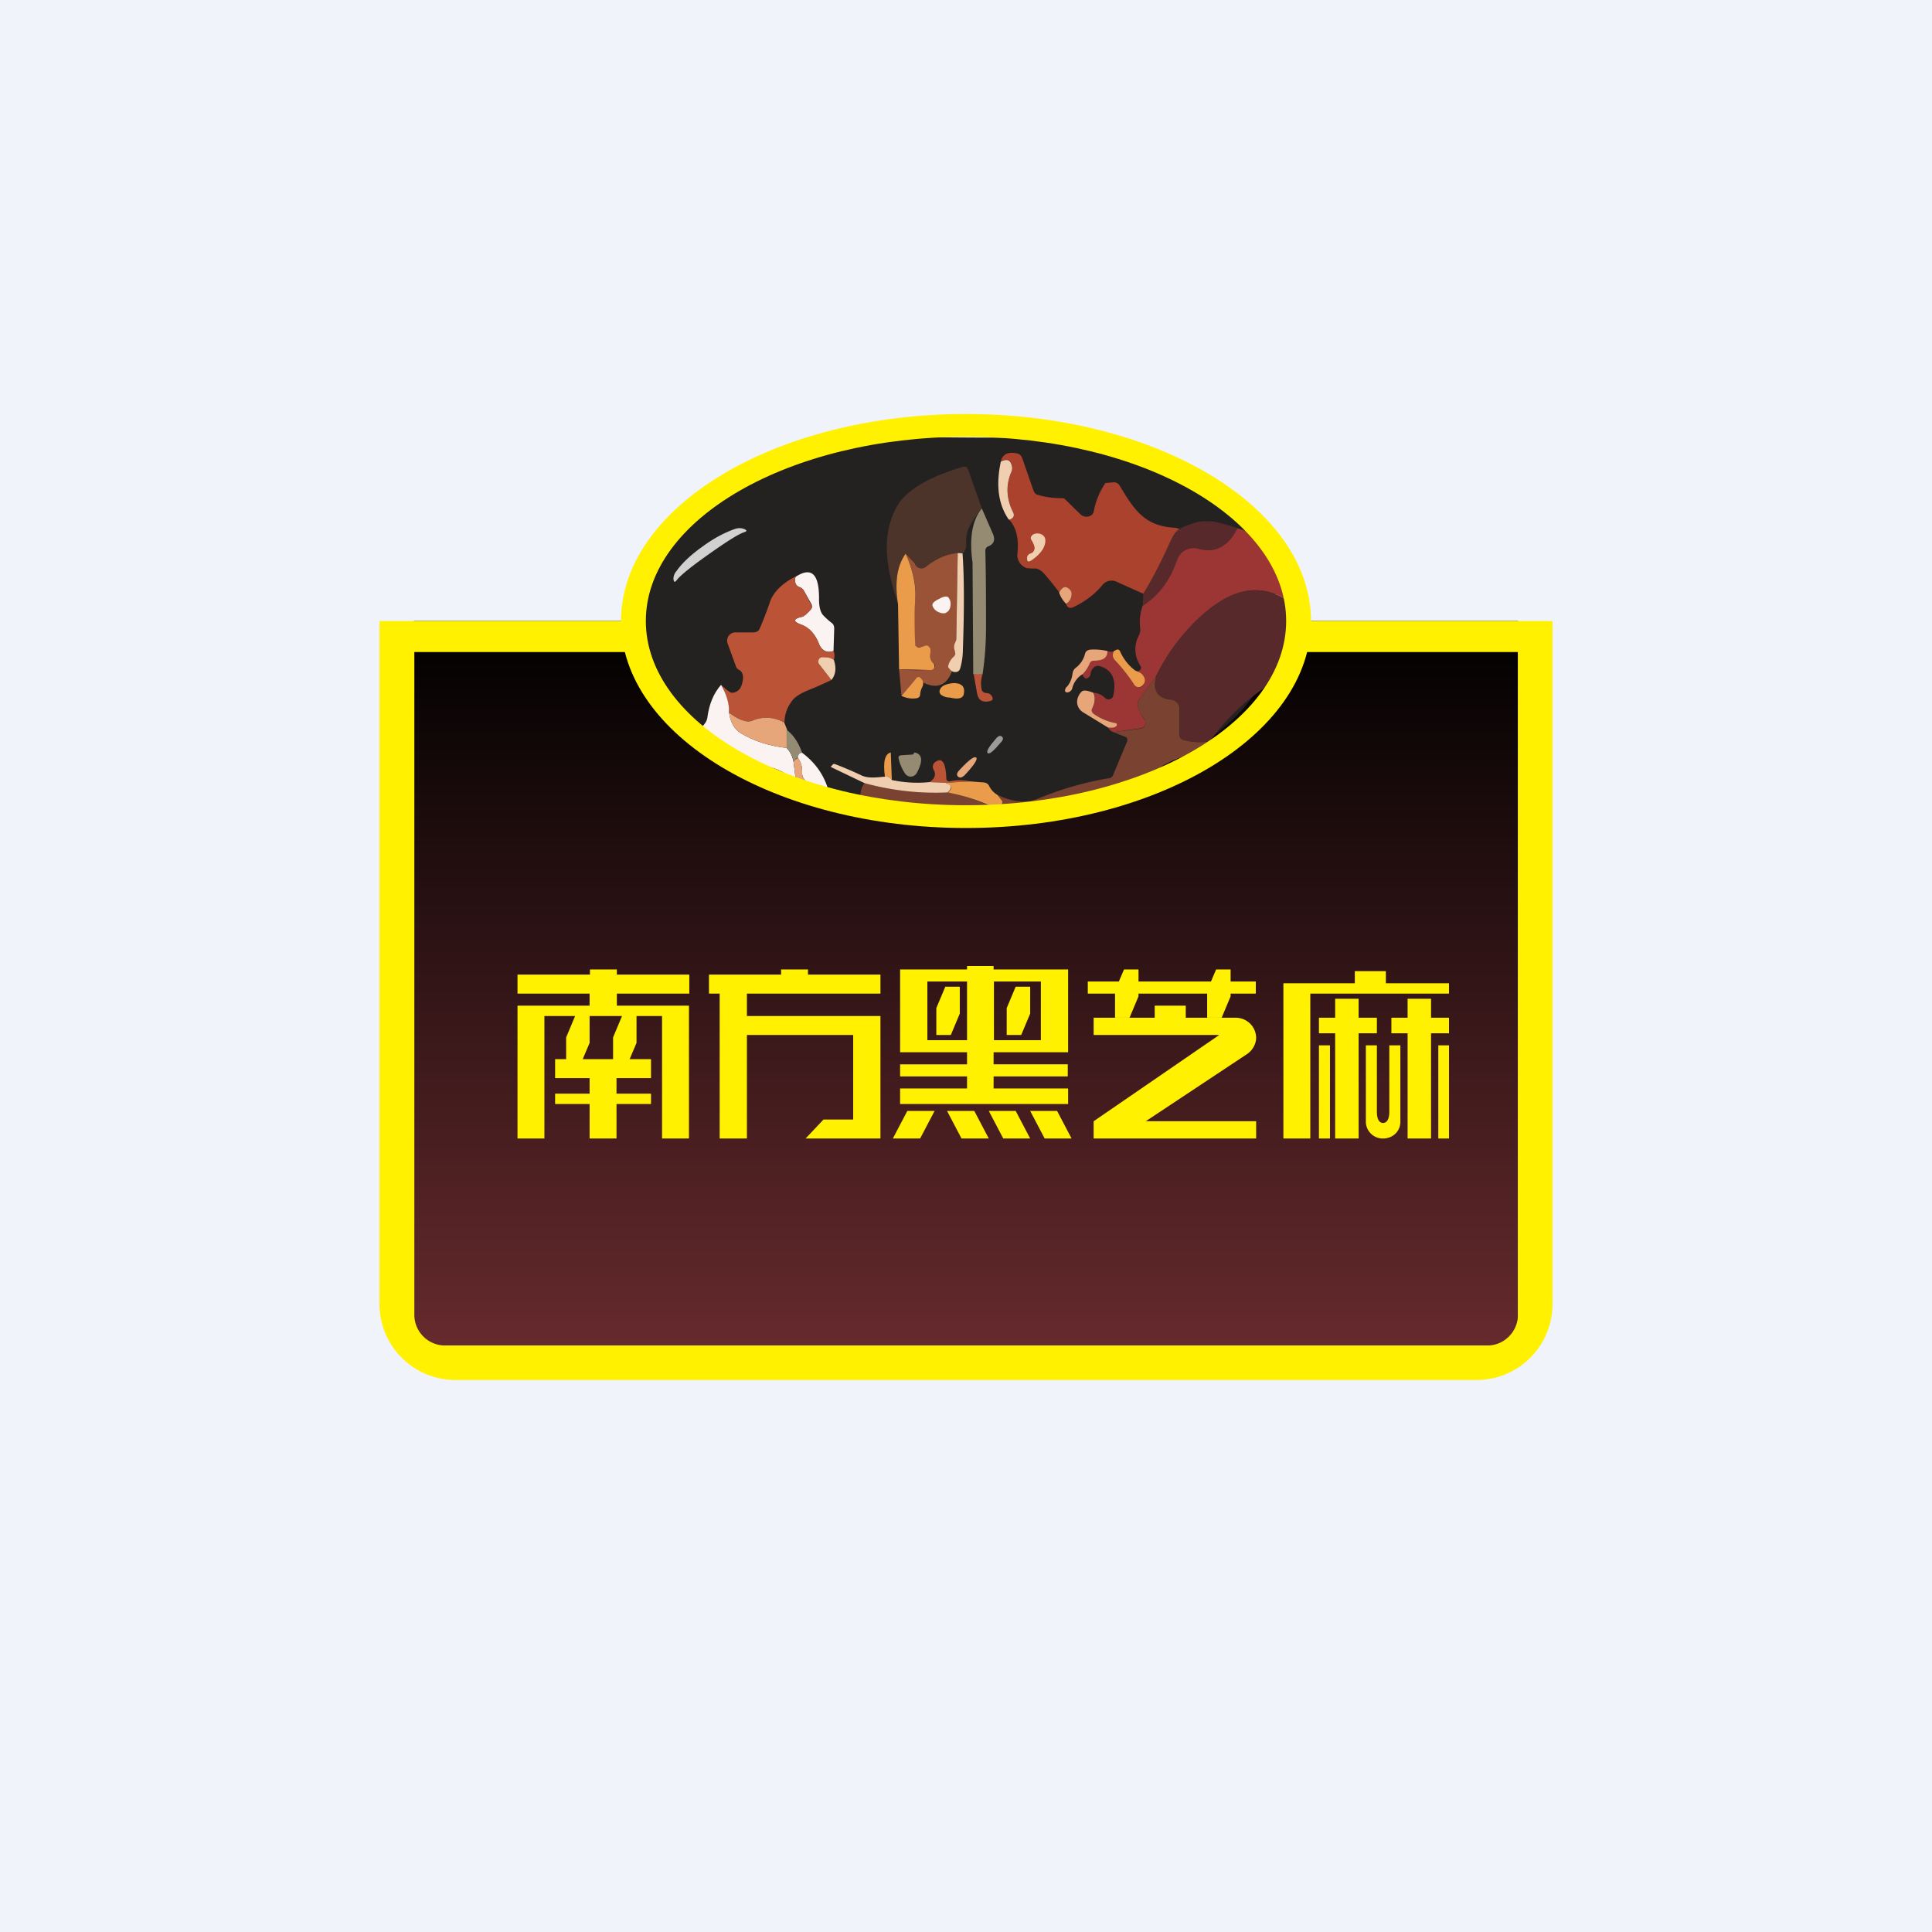 <svg width="56" height="56" viewBox="0 0 56 56" xmlns="http://www.w3.org/2000/svg"><path fill="#F0F3FA" d="M0 0h56v56H0z"/><path fill="url(#a)" d="M12 18h32v21H12z"/><path d="M18.24 18H11v19.79A2.2 2.2 0 0 0 13.19 40H42.8A2.2 2.2 0 0 0 45 37.79V18h-7.13v.9H44v19.2c0 .5-.4.9-.89.9H12.9a.89.89 0 0 1-.89-.9V18.9h6.24V18Z" fill="#FFF100"/><path d="M36.53 15.7c2.8 6.62-6.83 8.24-11.49 7.67-.13.01-.97-.16-1-.3-1.6-1.43-2.4-2.58-3.9-1.82a4.99 4.99 0 0 1-1.65-2.54c-.11-.43-.1-.85.03-1.28.19-.6.4-1.06.66-1.39a7.14 7.14 0 0 1 2.46-2c1.1-.54 2.2-.91 3.3-1.12l.86-.17c.3-.06.57-.09.84-.08 1.76.02 2.82.02 3.17 0a7 7 0 0 1 2.16.41c1.38.43 2.29.77 2.72 1.03.62.37 1 .62 1.15.75.25.23.47.39.64.48.08.05.13.1.14.14.01.07-.02.14-.1.22Z" fill="#232221"/><path d="m32.05 14 .23-.02a.19.19 0 0 1 .17.09c.43.71.72 1.19 1.64 1.23l.09.03c.05.03.08.09.08.14l-.03.09-1.09 1.65-.78-.35a.34.34 0 0 0-.4.09c-.22.27-.5.48-.83.64-.12.06-.2.03-.23-.1.1-.05.15-.13.16-.25a.2.2 0 0 0-.07-.17c-.11-.1-.2-.06-.28.11a8.38 8.38 0 0 0-.4-.5c-.12-.15-.24-.22-.36-.2l-.18-.01a.4.4 0 0 1-.28-.42c.05-.45-.04-.78-.25-1 .04 0 .07 0 .1-.03.05-.04.06-.1.03-.16-.2-.41-.22-.82-.04-1.22a.15.15 0 0 0 .01-.07c-.02-.23-.13-.3-.33-.2.05-.2.2-.28.45-.23a.2.2 0 0 1 .17.14l.33.95c.02.05.06.1.11.11.19.06.42.1.71.1.03 0 .06 0 .09.03l.45.44c.1.09.25.09.34 0a.22.22 0 0 0 .05-.12c.06-.3.18-.57.34-.8Z" fill="#AB422D"/><path d="M29.24 15.06c-.3-.43-.38-.99-.23-1.68.2-.1.3-.04.33.19l-.01.07c-.18.4-.17.8.04 1.22.03.06.02.12-.03.16a.15.15 0 0 1-.1.04Z" fill="#EFCFAF"/><path d="M35.87 15.31c-.27.53-.64.73-1.12.6a.52.52 0 0 0-.38.03.5.5 0 0 0-.25.3 2.4 2.4 0 0 1-1 1.32l.02-.35c1.12-1.9.6-1.79 1.61-2.09.2-.02.4-.02.56.03.2.04.38.1.56.16Z" fill="#57292A"/><path d="M35.87 15.31c.3.09.53.22.66.39a3.29 3.29 0 0 1 1.18 2.03c-.89-.88-1.87-.83-2.94.17-.54.5-.96 1.08-1.28 1.74l-.46.62a.23.23 0 0 0-.05.19c.03.14.1.28.19.4.08.09.02.24-.11.26l-.79.11a.28.28 0 0 1-.15-.13c.12.01.2 0 .23-.04a.06.06 0 0 0-.03-.1 1.61 1.61 0 0 1-.62-.26c-.06-.05-.07-.1-.04-.16.08-.17.09-.32.03-.45a.5.5 0 0 1 .34.15c.08.08.22.04.24-.07.1-.46-.04-.75-.39-.85a.18.18 0 0 0-.19.05.28.28 0 0 0-.08.17.15.15 0 0 1-.1.13c-.06.02-.1-.02-.14-.13a.96.96 0 0 0 .2-.3c.03-.05.08-.08.15-.08.25 0 .37-.09.38-.28.05.02.11.03.18.01-.04.1-.03.18.03.25a4.74 4.74 0 0 1 .62.77c.22.12.3-.2.17-.35a.39.39 0 0 0-.19-.1.1.1 0 0 0 .1 0c.07-.05.08-.1.04-.16a.85.85 0 0 1-.04-.87.36.36 0 0 0 .04-.2c-.03-.25 0-.47.07-.66.47-.3.8-.74 1-1.33a.5.5 0 0 1 .25-.29.52.52 0 0 1 .38-.03c.48.13.85-.07 1.12-.6Z" fill="#9B3634"/><path d="M24.16 18.87c-.2.07-.34-.02-.42-.2-.11-.3-.3-.49-.53-.57-.23-.09-.22-.16.03-.22.04 0 .13-.07.25-.2.05-.05.06-.1.03-.17l-.22-.39a.22.22 0 0 0-.12-.1c-.12-.04-.16-.15-.12-.3.46-.3.69-.09.68.66 0 .2.04.35.1.43.08.09.17.17.26.24.06.04.08.1.08.17l-.02.65Z" fill="#FBF3F1"/><path d="M23.06 16.71c-.04.16 0 .27.12.31.05.02.09.06.12.1l.21.4c.04.06.03.11-.02.16-.12.13-.2.2-.25.2-.25.06-.26.13-.03.22.24.08.41.27.53.56.08.2.21.28.42.21.03.06.04.15.01.26-.1-.06-.46-.17-.44.06 0 .02 0 .05.02.07l.35.45c-.21.1-.43.2-.66.29-.24.1-.41.2-.5.34-.13.18-.2.38-.2.6-.31-.16-.63-.18-.95-.05a.3.3 0 0 1-.2.01 1.2 1.2 0 0 1-.46-.26c0-.25-.07-.51-.23-.79.17.16.28.24.32.23.07 0 .13-.03.18-.07.05-.04.08-.1.1-.16.07-.23.04-.38-.09-.44a.17.17 0 0 1-.08-.1l-.24-.66a.24.24 0 0 1 .24-.32h.51c.09 0 .15-.04.18-.11.13-.3.23-.57.3-.78.1-.28.35-.53.74-.73Z" fill="#BB5336"/><path d="M30.9 17.5a.84.84 0 0 1-.2-.32c.09-.17.18-.21.29-.11.05.04.08.1.07.17a.32.32 0 0 1-.16.26Z" fill="#E7A57A"/><path d="M37.71 17.73c.1.39.07.68-.05.87-.28.53-.63 1-1.07 1.38a6.3 6.3 0 0 0-1.5 1.48.26.26 0 0 1-.1.04c-.23.03-.46.01-.69-.05-.07-.02-.1-.07-.1-.15v-.75a.27.27 0 0 0-.08-.18.28.28 0 0 0-.18-.1c-.38-.03-.53-.25-.45-.63.32-.66.74-1.24 1.28-1.74 1.07-1 2.05-1.05 2.94-.17Z" fill="#57292A"/><path d="M32.1 18.87c0 .2-.13.28-.38.28-.07 0-.12.03-.14.09a.96.96 0 0 1-.2.3.66.66 0 0 0-.3.41.15.15 0 0 1-.05.08.15.15 0 0 1-.1.04c-.04 0-.06-.02-.06-.07l.02-.06c.11-.1.18-.25.2-.43a.24.24 0 0 1 .1-.16c.13-.1.22-.24.26-.4.02-.07.06-.1.14-.12.17-.01.34 0 .5.04Z" fill="#E7A57A"/><path d="M32.91 19.44c.09.03.15.06.2.11.09.11.1.21.02.3a.16.16 0 0 1-.13.07.16.16 0 0 1-.12-.07 4.73 4.73 0 0 0-.57-.72c-.06-.07-.07-.15-.03-.25a.26.26 0 0 1 .07-.04c.05-.03.1-.01.12.05.1.22.25.41.44.55Z" fill="#EB9C4A"/><path d="M24.17 19.13c.08.24.05.43-.07.58l-.35-.45a.13.13 0 0 1 .04-.2.14.14 0 0 1 .07-.01c.13 0 .23.02.31.08Z" fill="#EFCFAF"/><path d="M33.5 19.64c-.09.38.06.6.44.64.07 0 .13.04.18.09.05.05.07.11.07.18v.75c0 .08.04.13.11.15.23.06.46.08.69.05.03 0 .06-.02.1-.04a66.4 66.4 0 0 1 .64-.36c-.25.3-.47.5-.67.57-.7.28-1.3.3-1.85.96a.25.25 0 0 1-.17.08c-1.3.17-2.57.45-3.8.86-.65 0-1.29 0-1.92-.02l-.5-.1c-.18-.03-1.55-.22-1.78-.08-.13-.26-.13-.48.02-.67.77.21 1.57.3 2.4.27.29.04.7.17 1.25.39.13.05.23.04.3-.03.05-.05.06-.1.01-.15l-.11-.14c.43.2.8.25 1.15.12a9.57 9.57 0 0 1 2.06-.6c.07 0 .13-.04.15-.11l.4-.96c.02-.07 0-.12-.07-.14l-.33-.13.79-.1c.1-.02.16-.1.14-.2a.16.16 0 0 0-.03-.08.91.91 0 0 1-.19-.39.23.23 0 0 1 .05-.19l.46-.62Z" fill="#794231"/><path d="M20.9 19.85c.16.28.24.54.23.8.04.28.15.48.34.6.38.23.82.37 1.33.43.1.1.17.24.2.4l.06.47c0 .06-.02.08-.07.03-.37-.3-.8-.43-1.26-.4l-1.59-.93c.22-.17.34-.31.36-.43.05-.4.18-.72.4-.97Z" fill="#FBF3F1"/><path d="M31.69 20.08c.06.13.05.28-.03.45-.03.06-.02.11.04.16a1.61 1.61 0 0 0 .65.27.06.06 0 0 1 .02.06c0 .01 0 .02-.02.03-.03.04-.1.05-.23.04l-.72-.44a.36.36 0 0 1-.18-.29c0-.06.01-.12.04-.18a.4.4 0 0 1 .1-.14c.05-.04.16-.03.33.04ZM22.73 20.94l.08.2v.54c-.52-.06-.96-.2-1.34-.43-.19-.12-.3-.32-.34-.6.15.12.3.21.47.25a.3.3 0 0 0 .2-.01c.31-.13.63-.11.93.05Z" fill="#E7A57A"/><path d="M23.25 21.82c-.07 0-.11.05-.12.15-.04 0-.08.04-.13.11a.69.69 0 0 0-.2-.4v-.53c.2.16.35.38.45.67Z" fill="#948B72"/><path d="M23.25 21.82c.43.32.7.74.8 1.25l-.41-.04-.34-.46a.27.27 0 0 1-.05-.17.65.65 0 0 0-.12-.43c0-.1.05-.15.12-.15Z" fill="#FBF3F1"/><path d="m25.82 21.81.03.8c-.04-.07-.1-.1-.2-.1-.06-.43 0-.66.17-.7Z" fill="#EB9C4A"/><path d="m26.46 21.87.05-.06c.23.05.25.25.06.6a.2.2 0 0 1-.16.1.2.2 0 0 1-.17-.08 1.26 1.26 0 0 1-.19-.43c-.02-.07.01-.11.1-.11l.31-.02Z" fill="#948B72"/><path d="M23.13 21.97c.09.12.13.27.12.43 0 .06.01.12.05.17l.34.46a5.37 5.37 0 0 1-1.9-.86c.46-.02.87.12 1.25.41.05.05.08.03.07-.03l-.06-.47c.05-.07.1-.1.13-.1Z" fill="#E7A57A"/><path d="m28.13 22.65-.72.04-.47-.02c.16-.1.2-.22.12-.36a.15.15 0 0 1-.02-.1c0-.04.02-.07.04-.1.22-.18.33-.03.35.45a.08.08 0 0 0 .03.07.09.09 0 0 0 .07.02c.21-.05.41-.04.6 0Z" fill="#BB5336"/><path d="M25.66 22.51c.09 0 .15.03.19.1.34.07.7.1 1.09.06l.47.02.11.05c.04.03.05.07.04.1a.28.28 0 0 1-.1.13 7.75 7.75 0 0 1-2.4-.27l-.96-.46c-.02-.01-.02-.02 0-.04l.04-.04c.02-.02.04-.02.07-.01.26.1.52.21.77.33.2.09.46.05.68.03Z" fill="#EFCFAF"/><path d="m28.13 22.65.39.03c.07.01.12.04.15.1.06.12.14.2.24.26l.11.14c.05.05.04.1 0 .15-.08.07-.18.08-.3.03a5.82 5.82 0 0 0-1.25-.39.28.28 0 0 0 .1-.12c0-.04-.01-.08-.05-.1a.33.33 0 0 0-.11-.06l.72-.04Z" fill="#EB9C4A"/><path d="M28.46 14.74c-.75.88-.28 1-.55 1.3l-.15-.01c-.33.03-.64.17-.94.4-.11.09-.27.03-.3-.1 0-.02-.1-.11-.27-.28-.25.35-.32.84-.22 1.46-.3-.93-.53-1.89-.05-2.8.34-.64 1.3-.99 1.93-1.18h.1l.05.08.4 1.13Z" fill="#4D342B"/><path d="m28.46 14.74.3.69c.1.2.06.33-.1.4a.14.14 0 0 0-.1.13c.02.76.02 1.5.02 2.2 0 .47-.03.93-.1 1.38a.62.62 0 0 1-.27 0l-.02-3.23c-.1-.71-.01-1.24.27-1.57Z" fill="#948B72"/><path d="M20.55 16.06c-.51.36-.82.61-.93.75-.06.08-.09.07-.1-.03 0-.08.03-.16.09-.23.17-.24.43-.48.77-.72.33-.24.64-.4.93-.5a.38.38 0 0 1 .25 0c.1.04.1.07 0 .1-.17.06-.5.27-1.01.63Z" fill="#D2D1D1"/><path d="m27.76 16.03-.04 2.46c0 2.15-1.15 1.15-1.17 1.18l-.42.5-.07-.77s1.3.13 1-.18c-.1-.09-.12-.19-.1-.3a.19.19 0 0 0 .01-.1.22.22 0 0 0-.03-.06c-.09-.12-.43.14-.43-.12-.02-.45-.01-.9.02-1.33.03-.37-.07-.79-.28-1.26l.27.28c0 .03.02.06.04.08a.2.2 0 0 0 .26.03c.3-.24.61-.38.94-.41Z" fill="#9B5338"/><path d="M27.9 16.04c.05.71.05 1.64.01 2.78 0 .23-.04.42-.08.56-.03.08-.08.1-.15.1-.08 0-.14-.06-.2-.15a.5.5 0 0 1 .17-.3.14.14 0 0 0 .04-.07l-.01-.09a.28.28 0 0 1 .01-.25.25.25 0 0 0 .03-.13l.04-2.46.14.01Z" fill="#EFCFAF"/><path d="M26.25 16.05c.21.47.3.9.28 1.26a12.44 12.44 0 0 0 0 1.4.13.13 0 0 0 .15.05l.13-.04c.06-.02.1 0 .13.04.02.02.03.04.03.07v.09a.3.3 0 0 0 .08.3.12.12 0 0 1 .03.13.12.12 0 0 1-.05.06.13.13 0 0 1-.07.01l-.9-.02-.03-1.89c-.1-.62-.03-1.11.22-1.46Z" fill="#EB9C4A"/><path d="M28.48 19.54a.88.88 0 0 0-.03.43c.01.07.06.11.14.12.08 0 .14.04.17.11s.01.1-.06.12c-.12.03-.21.02-.28-.03-.05-.04-.08-.1-.1-.2l-.1-.56c.1.02.2.02.26 0Z" fill="#BB5336"/><path d="M26.75 19.88a.62.62 0 0 0-.08.25c0 .06-.04.1-.11.11a.74.74 0 0 1-.43-.07l.42-.5c.05-.06.1-.06.15 0 .05.05.07.13.05.2ZM27.64 19.8c.23 0 .33.1.3.29-.01.15-.15.19-.4.13a.44.44 0 0 1-.23-.06c-.07-.04-.1-.1-.06-.18.04-.1.17-.16.39-.18Z" fill="#EB9C4A"/><path d="M29.99 15.89c0-.04-.02-.12-.1-.25-.03-.06 0-.11.06-.15a.27.27 0 0 1 .24 0 .19.19 0 0 1 .11.18c0 .2-.15.4-.4.57-.1.06-.13.04-.13-.06 0-.07.04-.12.11-.14.06-.02.1-.07.11-.15Z" fill="#EFCFAF"/><path d="M29.04 21.35c.05.04.04.1-.04.18-.2.24-.32.34-.37.3-.05-.05.03-.18.23-.41.07-.09.13-.11.18-.07Z" fill="#9A9A9A"/><path d="M28.3 21.96c.04.05-.06.21-.33.5-.08.08-.15.1-.2.05-.05-.04-.04-.11.05-.2.26-.28.42-.4.47-.35Z" fill="#E7A57A"/><path d="M27.43 17.76c-.07.03-.15.02-.25-.03a.3.3 0 0 1-.15-.17c-.02-.06.04-.13.19-.2.14-.08.24-.09.28-.03a.3.3 0 0 1 .05.22c-.01.1-.05.17-.12.2Z" fill="#FBF3F1"/><path fill-rule="evenodd" d="M28 24c5.52 0 10-2.69 10-6s-4.48-6-10-6-10 2.69-10 6 4.48 6 10 6Zm0-.66c5.12 0 9.28-2.39 9.28-5.34 0-2.95-4.16-5.34-9.28-5.34-5.12 0-9.28 2.39-9.28 5.34 0 2.95 4.16 5.34 9.28 5.34Z" fill="#FFF100"/><path d="M17.1 28.1h.78v.15h2.1v.55h-2.1v.35h2.09V33h-.78v-3.55h-.74v.78l-.2.47h.62v.55h-1v.45h1v.3h-1v1h-.78v-1h-1v-.3h1v-.45h-1v-.55h.32v-.63l.26-.62h-.89V33H15v-3.85h2.09v-.35H15v-.55h2.1v-.15Zm.67 2.6v-.63l.26-.62h-.94v.78l-.2.47H17.77Z" fill="#FFF100"/><path fill-rule="evenodd" d="M28.81 28h-.78v.1h-1.94v2.4h1.94v.35h-1.94v.35h1.94v.35h-1.94V32h4.87v-.45H28.8v-.35h2.15v-.35H28.8v-.35H30.96v-2.4H28.8V28Zm-.78.45h-1.15v1.7h1.15v-1.7Zm.78 1.7v-1.7h1.36v1.7h-1.36Zm-.99-1.55h-.42l-.26.62V30h.42l.26-.62v-.78Zm2.04 0h-.42l-.26.62V30h.42l.26-.62v-.78Z" fill="#FFF100"/><path d="M33 28.1h-.42l-.15.35h-.9v.35h.79v.7h.42l.26-.62v-.08h1.99v.7h.42l.26-.62v-.08h.73v-.35h-.73v-.35h-.42l-.15.35H33v-.35ZM22.64 28.1h.78v.15h2.1v.55h-3.87v.65h3.87V33h-2.17l.52-.55h.86V30h-3.08v3h-.79v-4.2h-.31v-.55h2.09v-.15ZM26.3 32.2h.79l-.42.8h-.79l.42-.8ZM28.24 32.2h-.79l.42.8h.79l-.42-.8ZM29.44 32.2h-.78l.42.8h.78l-.42-.8ZM30.64 32.2h-.78l.42.8h.78l-.42-.8Z" fill="#FFF100"/><path d="M34.36 29.15h-.89v.35H31.7v.5h3.64l-3.64 2.5v.5h4.71v-.5h-3.2l2.94-1.95c.16-.11.26-.29.26-.48a.59.59 0 0 0-.6-.57h-1.44v-.35ZM40.17 28.15h-.9v.35H37.2V33h.78v-4.2H42v-.3h-1.83v-.35Zm-.79.8h-.68v.55h-.47v.45h.47V33h.68v-3.05h.53v-.45h-.53v-.55Zm1.42 0h.68v.55H42v.45h-.52V33h-.68v-3.05h-.47v-.45h.47v-.55Zm-2.25 1.35h-.32V33h.32v-2.7Zm3.14 0H42V33h-.31v-2.7Zm-2.1 0h.32v1.93c0 .23.08.32.18.32.1 0 .18-.1.18-.32V30.3h.32v2.22c0 .27-.22.48-.5.48a.49.49 0 0 1-.5-.48V30.3Z" fill="#FFF100"/><defs><linearGradient id="a" x1="28" y1="18" x2="28" y2="39" gradientUnits="userSpaceOnUse"><stop/><stop offset="1" stop-color="#662A2D"/></linearGradient></defs></svg>